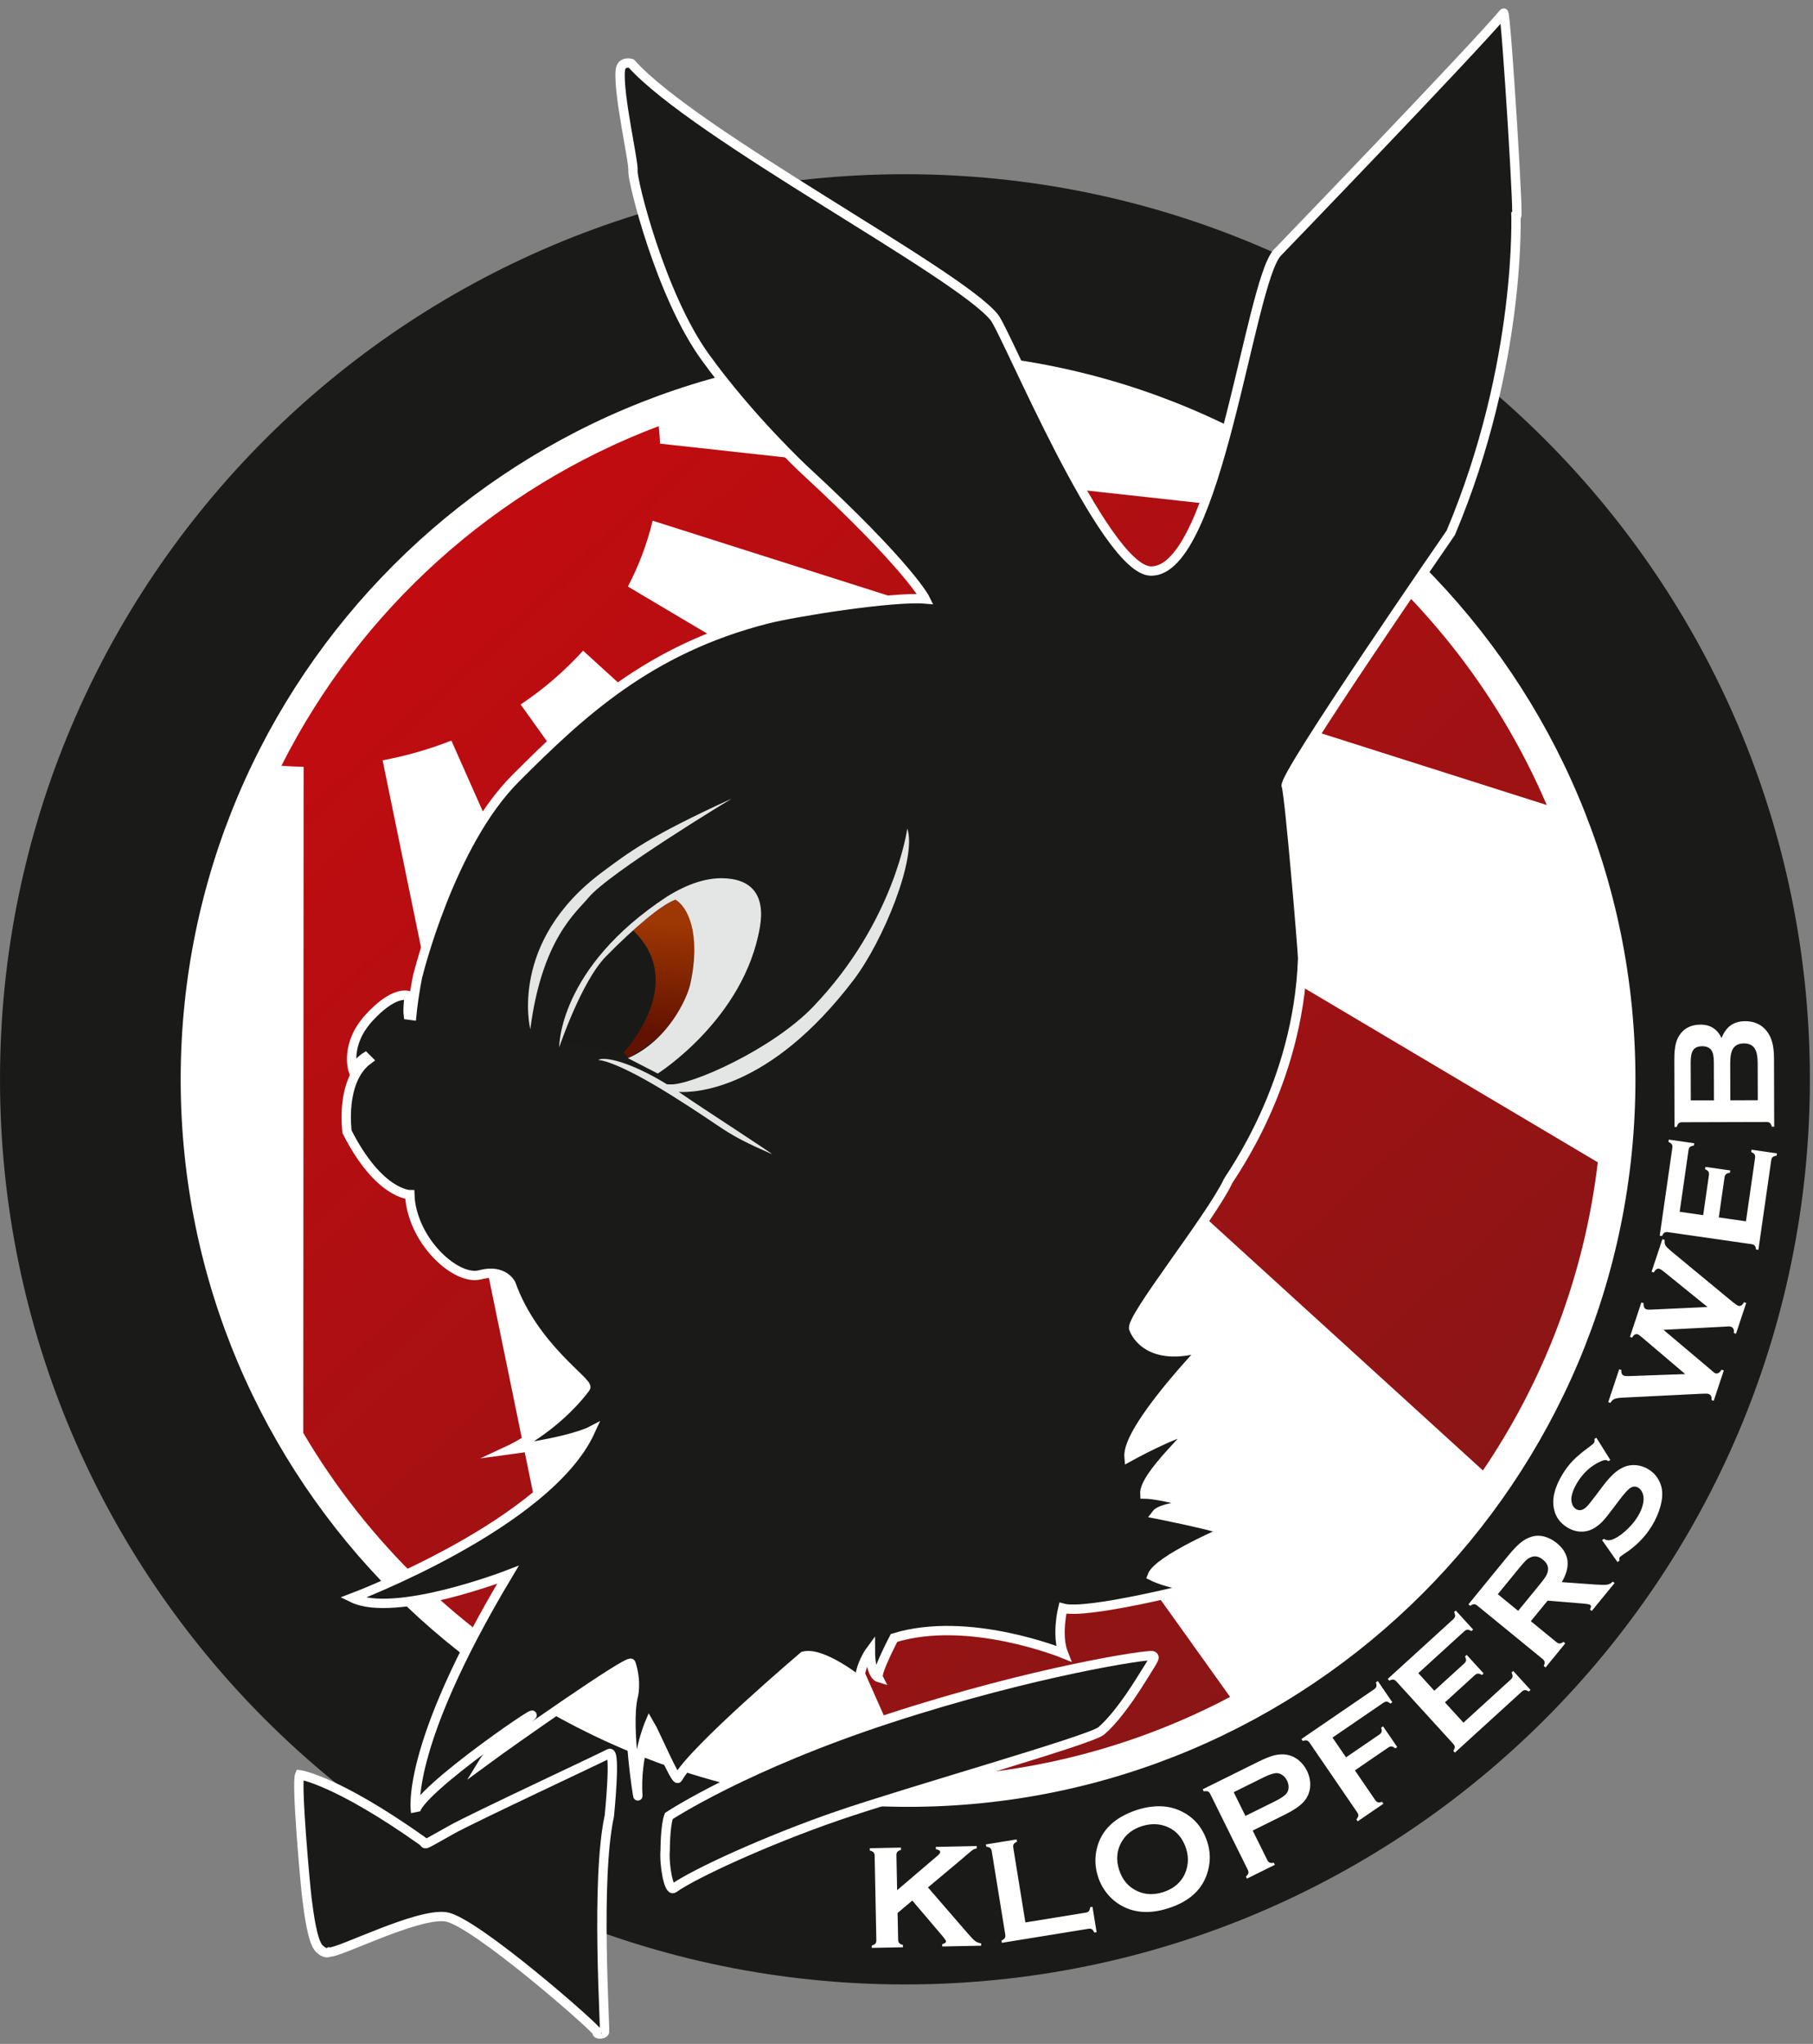 <?xml version="1.0" encoding="UTF-8" standalone="no"?>
<!DOCTYPE svg PUBLIC "-//W3C//DTD SVG 1.1//EN" "http://www.w3.org/Graphics/SVG/1.1/DTD/svg11.dtd">
<svg width="100%" height="100%" viewBox="0 0 291 328" version="1.1" xmlns="http://www.w3.org/2000/svg" xmlns:xlink="http://www.w3.org/1999/xlink" xml:space="preserve" xmlns:serif="http://www.serif.com/" style="fill-rule:evenodd;clip-rule:evenodd;stroke-miterlimit:10;">
    <rect x="0" y="0" width="291" height="328" fill="#808080" stroke="none"/>
    <g id="Ebene-1" serif:id="Ebene 1">
        <g transform="matrix(0,-1,-1,0,148.918,35.962)">
            <path d="M-139.341,-139.342C-216.296,-139.342 -278.683,-76.957 -278.683,-0.001C-278.683,76.955 -216.296,139.341 -139.341,139.341C-62.384,139.341 0.001,76.955 0.001,-0.001C0.001,-76.957 -62.384,-139.342 -139.341,-139.342" style="fill:white;fill-rule:nonzero;"/>
        </g>
        <g transform="matrix(1,0,0,1,105.732,285.193)">
            <path d="M0,-216.807C-26.365,-206.862 -47.99,-187.26 -60.561,-162.308C-59.383,-162.222 -58.198,-162.156 -57,-162.136L-57.053,-55.237C-46.666,-37.6 -31.59,-23.056 -13.533,-13.327L-44.323,-163.18C-40.483,-163.897 -36.791,-164.969 -33.282,-166.345L40.521,0C58.997,-0.162 76.401,-4.797 91.709,-12.875L-22.162,-172.136C-18.433,-174.634 -15.071,-177.541 -12.145,-180.775L132.288,-49.217C142.075,-63.653 148.573,-80.493 150.726,-98.668L-4.95,-191.066C-3.207,-194.405 -1.862,-197.942 -0.978,-201.632L142.532,-156.004C134.573,-174.608 121.719,-190.616 105.593,-202.419L0.214,-213.996C0.174,-214.941 0.098,-215.877 0,-216.807" style="fill:url(#_Linear1);fill-rule:nonzero;"/>
        </g>
        <g transform="matrix(1,0,0,1,282.136,169.853)">
            <path d="M0,6.708L-0.016,0.789C-0.019,-0.311 -0.175,-1.102 -0.485,-1.585C-0.842,-2.138 -1.423,-2.413 -2.228,-2.411C-3.026,-2.409 -3.606,-2.13 -3.967,-1.576C-4.274,-1.099 -4.426,-0.307 -4.422,0.8L-4.405,6.721L0,6.708ZM2.402,15.827C2.276,15.936 2.196,16.105 2.163,16.337L0.097,30.722L-0.274,30.667C-0.312,30.378 -0.384,30.17 -0.493,30.044C-0.602,29.918 -0.774,29.838 -1.014,29.805L-14.415,27.878C-14.655,27.844 -14.845,27.871 -14.983,27.962C-15.122,28.054 -15.252,28.232 -15.368,28.499L-15.739,28.445L-13.714,14.34C-13.68,14.109 -13.71,13.922 -13.802,13.783C-13.895,13.644 -14.073,13.515 -14.336,13.398L-14.282,13.027L-10.198,13.613L-10.253,13.985C-10.538,14.022 -10.745,14.096 -10.872,14.203C-11.001,14.312 -11.082,14.48 -11.114,14.713L-12.536,24.611L-8.764,25.154L-7.839,18.72C-7.806,18.489 -7.835,18.302 -7.925,18.163C-8.016,18.023 -8.194,17.895 -8.462,17.777L-8.407,17.406L-4.418,17.979L-4.472,18.351C-4.753,18.389 -4.959,18.462 -5.089,18.57C-5.219,18.678 -5.301,18.848 -5.334,19.08L-6.258,25.514L-1.897,26.141L-0.435,15.963C-0.401,15.731 -0.43,15.545 -0.521,15.406C-0.61,15.267 -0.79,15.138 -1.057,15.021L-1.004,14.649L3.079,15.236L3.026,15.607C2.735,15.646 2.528,15.718 2.402,15.827M-3.497,44.187L-3.853,44.068C-3.762,43.522 -3.924,43.18 -4.339,43.042C-4.479,42.995 -4.853,42.999 -5.454,43.055L-15.136,43.553L-7.549,49.952C-7.171,50.3 -6.922,50.493 -6.803,50.532C-6.462,50.646 -6.13,50.452 -5.807,49.95L-5.452,50.068L-7.071,54.942L-7.426,54.824C-7.358,54.296 -7.528,53.964 -7.935,53.829C-8.046,53.792 -8.411,53.786 -9.028,53.811L-21.676,54.439C-22.303,54.469 -22.743,54.54 -22.999,54.648C-23.253,54.757 -23.47,54.967 -23.646,55.279L-24.002,55.161L-22.245,49.877L-21.89,49.995C-21.942,50.497 -21.801,50.803 -21.467,50.914C-21.296,50.972 -21.03,50.992 -20.673,50.979L-11.644,50.656L-18.642,44.716C-18.944,44.459 -19.149,44.312 -19.261,44.275C-19.603,44.162 -19.903,44.338 -20.165,44.802L-20.52,44.685L-18.685,39.16L-18.329,39.278C-18.364,39.828 -18.206,40.16 -17.856,40.275C-17.739,40.315 -17.495,40.326 -17.128,40.308L-8.067,39.892L-14.979,34.292C-15.321,34.005 -15.588,33.829 -15.782,33.766C-16.107,33.658 -16.411,33.854 -16.692,34.354L-17.048,34.235L-15.311,29.006L-14.956,29.124C-14.976,29.529 -14.927,29.829 -14.81,30.024C-14.694,30.218 -14.38,30.528 -13.87,30.953L-4.112,39.021C-3.647,39.405 -3.327,39.627 -3.147,39.687C-2.784,39.808 -2.471,39.619 -2.208,39.122L-1.853,39.241L-3.497,44.187ZM-15.636,71.917C-15.92,72.947 -16.364,73.968 -16.973,74.978C-18.063,76.787 -19.575,78.312 -21.508,79.551C-21.907,79.82 -22.129,79.991 -22.173,80.065C-22.226,80.152 -22.235,80.334 -22.198,80.609L-22.524,80.81L-24.993,77.299L-24.679,77.093C-24.618,77.129 -24.575,77.156 -24.548,77.172C-24.247,77.354 -23.883,77.377 -23.454,77.242C-22.806,77.042 -22.065,76.572 -21.237,75.832C-20.409,75.093 -19.749,74.315 -19.258,73.5C-18.722,72.61 -18.415,71.763 -18.339,70.951C-18.297,70.504 -18.353,70.092 -18.505,69.718C-18.657,69.343 -18.886,69.065 -19.187,68.883C-19.642,68.61 -20.114,68.657 -20.602,69.028C-20.94,69.288 -21.479,69.901 -22.217,70.868L-23.307,72.314C-24.036,73.285 -24.579,73.954 -24.935,74.323C-25.29,74.692 -25.702,75.026 -26.174,75.324C-26.841,75.751 -27.579,75.956 -28.392,75.939C-29.122,75.928 -29.84,75.709 -30.543,75.286C-31.7,74.589 -32.419,73.615 -32.698,72.367C-33.069,70.729 -32.63,68.87 -31.378,66.792C-30.851,65.916 -30.27,65.153 -29.636,64.505C-29.002,63.856 -28.105,63.109 -26.948,62.267C-26.559,61.972 -26.34,61.781 -26.286,61.694C-26.202,61.554 -26.181,61.342 -26.223,61.062L-25.903,60.872L-23.663,64.452L-23.991,64.638C-24.055,64.59 -24.106,64.555 -24.146,64.53C-24.374,64.394 -24.735,64.44 -25.229,64.672C-26.778,65.362 -28.034,66.513 -29.002,68.117C-29.424,68.817 -29.709,69.486 -29.856,70.126C-29.958,70.598 -29.946,71.032 -29.823,71.436C-29.702,71.837 -29.483,72.132 -29.17,72.322C-28.653,72.633 -28.116,72.535 -27.557,72.027C-27.271,71.765 -26.757,71.139 -26.016,70.15L-24.909,68.677C-24.247,67.806 -23.655,67.133 -23.135,66.661C-22.614,66.189 -22.063,65.825 -21.479,65.568C-20.879,65.313 -20.231,65.214 -19.538,65.274C-18.845,65.333 -18.192,65.545 -17.585,65.913C-16.622,66.493 -15.952,67.319 -15.577,68.393C-15.231,69.361 -15.251,70.537 -15.636,71.917M-26.647,88.669L-26.938,88.433C-26.735,88.083 -26.717,87.84 -26.887,87.702C-26.995,87.613 -27.374,87.54 -28.026,87.483L-33.729,87.013L-36.428,90.313L-32.315,93.674C-32.133,93.822 -31.956,93.895 -31.786,93.889C-31.614,93.882 -31.415,93.795 -31.187,93.628L-30.896,93.865L-34.061,97.736L-34.351,97.499C-34.233,97.231 -34.188,97.018 -34.216,96.854C-34.243,96.689 -34.348,96.533 -34.528,96.384L-45.02,87.809C-45.208,87.655 -45.384,87.58 -45.55,87.586C-45.716,87.592 -45.918,87.68 -46.155,87.848L-46.446,87.61L-40.112,79.862C-39.342,78.919 -38.675,78.215 -38.114,77.75C-37.552,77.286 -36.967,76.96 -36.357,76.771C-35.653,76.55 -34.935,76.542 -34.204,76.747C-33.499,76.949 -32.852,77.292 -32.26,77.777C-30.239,79.429 -29.972,81.518 -31.46,84.043L-26.069,84.429C-25.124,84.493 -24.483,84.498 -24.149,84.442C-23.816,84.387 -23.524,84.224 -23.272,83.953L-22.982,84.19L-26.647,88.669ZM-36.747,101.6C-36.995,101.444 -37.202,101.369 -37.368,101.371C-37.534,101.373 -37.702,101.455 -37.877,101.613L-48.616,111.402L-48.868,111.125C-48.714,110.878 -48.638,110.671 -48.64,110.505C-48.644,110.339 -48.727,110.166 -48.89,109.987L-58.011,99.981C-58.174,99.801 -58.338,99.703 -58.503,99.685C-58.668,99.665 -58.881,99.723 -59.141,99.854L-59.394,99.577L-48.862,89.978C-48.688,89.819 -48.594,89.657 -48.577,89.491C-48.559,89.324 -48.614,89.112 -48.745,88.854L-48.468,88.603L-45.688,91.651L-45.966,91.903C-46.21,91.751 -46.415,91.675 -46.584,91.677C-46.751,91.68 -46.921,91.759 -47.095,91.916L-54.485,98.653L-51.918,101.471L-47.114,97.092C-46.94,96.935 -46.845,96.773 -46.825,96.608C-46.807,96.443 -46.864,96.229 -46.995,95.969L-46.719,95.716L-44.003,98.695L-44.28,98.947C-44.521,98.798 -44.727,98.724 -44.896,98.725C-45.065,98.725 -45.235,98.805 -45.409,98.962L-50.213,103.34L-47.243,106.596L-39.645,99.67C-39.472,99.513 -39.376,99.352 -39.358,99.187C-39.34,99.021 -39.396,98.809 -39.526,98.547L-39.251,98.295L-36.472,101.345L-36.747,101.6ZM-58.179,110.723C-58.399,110.538 -58.594,110.436 -58.76,110.414C-58.926,110.392 -59.11,110.451 -59.309,110.588L-64.663,114.251L-61.403,119.013C-61.267,119.212 -61.116,119.334 -60.95,119.376C-60.782,119.418 -60.567,119.392 -60.303,119.295L-60.091,119.605L-64.217,122.429L-64.429,122.119C-64.241,121.896 -64.137,121.701 -64.116,121.536C-64.097,121.371 -64.155,121.189 -64.293,120.989L-71.938,109.816C-72.075,109.616 -72.224,109.495 -72.385,109.454C-72.545,109.413 -72.764,109.439 -73.04,109.533L-73.252,109.223L-61.569,101.229C-61.376,101.097 -61.257,100.951 -61.215,100.791C-61.172,100.631 -61.198,100.412 -61.296,100.133L-60.985,99.921L-58.655,103.325L-58.966,103.537C-59.192,103.346 -59.387,103.241 -59.55,103.224C-59.714,103.205 -59.892,103.263 -60.085,103.396L-68.261,108.99L-66.09,112.162L-60.735,108.499C-60.536,108.362 -60.415,108.212 -60.376,108.05C-60.336,107.887 -60.36,107.669 -60.452,107.396L-60.143,107.185L-57.866,110.511L-58.179,110.723ZM-71.89,117.223C-72.03,118.069 -72.405,118.805 -73.015,119.434C-73.624,120.063 -74.592,120.705 -75.917,121.361L-81.067,123.914L-78.725,128.645C-78.62,128.854 -78.489,128.994 -78.329,129.058C-78.171,129.123 -77.952,129.127 -77.678,129.069L-77.511,129.405L-81.991,131.625L-82.157,131.288C-81.94,131.094 -81.81,130.916 -81.767,130.756C-81.725,130.595 -81.755,130.409 -81.86,130.199L-87.874,118.056C-87.981,117.839 -88.112,117.699 -88.266,117.635C-88.42,117.572 -88.64,117.568 -88.926,117.622L-89.093,117.286L-80.133,112.848C-79.088,112.33 -78.225,111.99 -77.541,111.826C-76.858,111.662 -76.196,111.636 -75.558,111.746C-74.897,111.863 -74.286,112.144 -73.726,112.59C-73.155,113.057 -72.702,113.625 -72.37,114.297C-71.892,115.264 -71.731,116.239 -71.89,117.223M-88.223,130.274C-88.983,133.236 -91.122,135.274 -94.642,136.388C-97.28,137.224 -99.608,137.17 -101.62,136.226C-102.698,135.723 -103.624,135.003 -104.396,134.068C-105.075,133.243 -105.581,132.308 -105.911,131.265C-106.395,129.738 -106.446,128.217 -106.063,126.702C-105.332,123.806 -103.198,121.774 -99.663,120.605C-97.003,119.762 -94.665,119.813 -92.651,120.757C-90.526,121.739 -89.087,123.423 -88.332,125.807C-87.87,127.269 -87.833,128.757 -88.223,130.274M-106.493,140.278C-106.614,140.012 -106.747,139.836 -106.887,139.748C-107.028,139.66 -107.218,139.636 -107.456,139.675L-121.327,141.926L-121.387,141.556C-121.122,141.434 -120.946,141.302 -120.858,141.161C-120.77,141.021 -120.745,140.83 -120.784,140.591L-122.954,127.228C-122.993,126.989 -123.075,126.816 -123.204,126.71C-123.331,126.604 -123.541,126.535 -123.831,126.503L-123.892,126.133L-118.956,125.331L-118.895,125.702C-119.161,125.816 -119.338,125.946 -119.426,126.091C-119.513,126.236 -119.536,126.428 -119.497,126.667L-117.553,138.654L-107.876,137.083C-107.638,137.045 -107.466,136.961 -107.358,136.833C-107.255,136.705 -107.185,136.496 -107.153,136.206L-106.784,136.146L-106.122,140.217L-106.493,140.278ZM-130.898,142.512L-130.906,142.137C-130.493,142.042 -130.288,141.89 -130.293,141.679C-130.295,141.57 -130.489,141.284 -130.874,140.823L-135.703,135.147L-138.064,137.134L-137.979,141.423C-137.974,141.665 -137.914,141.85 -137.798,141.977C-137.682,142.103 -137.487,142.199 -137.212,142.264L-137.205,142.639L-142.204,142.74L-142.211,142.365C-141.931,142.281 -141.738,142.176 -141.631,142.049C-141.524,141.922 -141.473,141.737 -141.478,141.495L-141.75,127.946C-141.755,127.712 -141.813,127.534 -141.926,127.411C-142.038,127.288 -142.235,127.19 -142.518,127.118L-142.526,126.743L-137.527,126.642L-137.519,127.017C-137.799,127.093 -137.992,127.197 -138.099,127.328C-138.205,127.46 -138.257,127.642 -138.252,127.877L-138.139,133.481L-131.678,127.966C-131.378,127.71 -131.229,127.508 -131.231,127.359C-131.237,127.132 -131.467,126.981 -131.922,126.904L-131.93,126.53L-125.372,126.397L-125.364,126.772C-125.637,126.833 -125.831,126.899 -125.946,126.971C-126.063,127.044 -126.397,127.317 -126.95,127.789L-127.839,128.557L-133.191,133.036L-126.878,140.333C-126.294,141.009 -125.872,141.444 -125.614,141.638C-125.356,141.832 -125.036,141.957 -124.651,142.012L-124.644,142.387L-130.898,142.512ZM-253.136,3.354C-253.136,-61.125 -200.865,-113.396 -136.386,-113.396C-71.907,-113.396 -19.636,-61.125 -19.636,3.354C-19.636,67.833 -71.907,120.104 -136.386,120.104C-200.865,120.104 -253.136,67.833 -253.136,3.354M-13.165,-2.333C-13.012,-2.965 -12.749,-3.521 -12.376,-3.998C-11.639,-4.943 -10.573,-5.42 -9.18,-5.424C-7.622,-5.428 -6.499,-4.709 -5.81,-3.265C-5.133,-5.065 -3.872,-5.97 -2.03,-5.974C-0.565,-5.978 0.585,-5.458 1.419,-4.413C1.835,-3.883 2.138,-3.269 2.322,-2.57C2.509,-1.872 2.604,-1.008 2.605,0.022L2.636,10.951L2.261,10.952C2.181,10.671 2.079,10.477 1.953,10.367C1.828,10.258 1.644,10.204 1.402,10.204L-12.137,10.241C-12.379,10.242 -12.563,10.298 -12.687,10.407C-12.812,10.517 -12.913,10.713 -12.991,10.994L-13.366,10.995L-13.395,0.175C-13.396,-0.864 -13.319,-1.7 -13.165,-2.333M-136.886,-141.896C-217.104,-141.896 -282.136,-76.865 -282.136,3.354C-282.136,83.574 -217.104,148.604 -136.886,148.604C-56.665,148.604 8.364,83.574 8.364,3.354C8.364,-76.865 -56.665,-141.896 -136.886,-141.896M-94.751,123.327C-95.997,122.789 -97.358,122.744 -98.831,123.195C-100.286,123.655 -101.362,124.471 -102.06,125.641C-102.886,127.025 -103.038,128.543 -102.514,130.195C-101.991,131.847 -100.993,133.002 -99.521,133.657C-98.278,134.214 -96.921,134.259 -95.452,133.794C-93.981,133.328 -92.901,132.512 -92.214,131.343C-91.802,130.648 -91.562,129.88 -91.489,129.038C-91.432,128.291 -91.514,127.563 -91.737,126.856C-92.284,125.129 -93.288,123.953 -94.751,123.327M-7.032,6.728L-7.049,0.604C-7.052,-0.326 -7.19,-0.973 -7.463,-1.339C-7.776,-1.752 -8.26,-1.958 -8.915,-1.956C-9.586,-1.955 -10.062,-1.758 -10.346,-1.367C-10.63,-0.976 -10.771,-0.315 -10.768,0.612L-10.751,6.736L-7.032,6.728ZM-76.262,115.036C-76.558,114.819 -76.86,114.705 -77.172,114.692C-77.651,114.675 -78.372,114.906 -79.333,115.381L-84.12,117.752L-82.233,121.561L-77.446,119.19C-76.493,118.717 -75.874,118.284 -75.589,117.889C-75.409,117.634 -75.317,117.323 -75.311,116.955C-75.305,116.589 -75.389,116.23 -75.563,115.878C-75.733,115.535 -75.967,115.253 -76.262,115.036M-34.476,80.445C-35.126,79.913 -35.765,79.775 -36.39,80.031C-36.69,80.149 -36.956,80.318 -37.19,80.536C-37.424,80.754 -37.798,81.177 -38.313,81.807L-41.726,85.982L-38.46,88.652L-35.046,84.478C-34.542,83.86 -34.204,83.409 -34.032,83.125C-33.86,82.841 -33.745,82.546 -33.688,82.239C-33.563,81.575 -33.823,80.978 -34.476,80.445" style="fill:rgb(26,26,24);fill-rule:nonzero;"/>
        </g>
        <g transform="matrix(1,0,0,1,48.102,322.519)">
            <path d="M0,-37.712C-0.584,-36.348 0.877,-20.171 1.169,-17.833C1.461,-15.495 2.047,-10.916 3.119,-9.843C4.191,-8.771 4.775,-9.26 4.775,-9.26C6.238,-9.064 18.905,-15.593 23.484,-14.909C28.063,-14.228 47.942,3.214 47.748,3.603C47.553,3.993 48.723,3.993 48.917,3.603C49.111,3.214 47.456,-20.757 49.697,-31.086C49.697,-31.086 50.79,-41.705 49.697,-41.121C48.234,-40.342 27.823,-30.812 24.46,-28.941C19.198,-26.018 20.493,-26.517 19.685,-27.089C5.785,-36.937 0,-37.712 0,-37.712Z" style="fill:rgb(26,26,24);fill-rule:nonzero;stroke:white;stroke-width:1.5px;"/>
        </g>
        <g transform="matrix(1,0,0,1,107.35,277.575)">
            <path d="M0,13.857C0,13.857 12.18,5.769 35.468,-1.831C58.758,-9.429 77.175,-12.159 77.66,-11.866C78.148,-11.574 77.954,-11.477 75.713,-7.872C73.469,-4.266 71.133,-1.247 69.379,0.216C67.625,1.678 38.294,9.96 26.991,13.858C15.688,17.756 3.991,23.142 0.778,25.454C-0.001,26.016 -0.781,21.752 -0.586,19.315C-0.586,19.314 -0.586,15.417 0,13.857Z" style="fill:rgb(26,26,24);fill-rule:nonzero;stroke:white;stroke-width:1.5px;"/>
        </g>
        <g transform="matrix(1,0,0,1,241.349,290.372)">
            <path d="M0,-288.277C-4.928,-282.381 -36.362,-249.79 -36.362,-249.79C-40.835,-244.854 -45.91,-198.535 -56.629,-198.73C-64.158,-198.866 -79.761,-236.984 -81.771,-239.46C-87.618,-246.672 -129.712,-268.694 -140.041,-280.192C-140.041,-280.192 -141.66,-280.682 -141.794,-279.024C-142.116,-275.088 -139.604,-264.406 -139.75,-262.946C-139.896,-261.483 -135.363,-243.067 -128.202,-233.128C-121.04,-223.189 -112.271,-215.002 -112.271,-215.002C-95.314,-199.363 -92.83,-194.248 -92.83,-194.248C-97.946,-194.686 -113.662,-192.205 -118.264,-191.031C-137.157,-186.212 -148.082,-175.977 -158.605,-165.452C-169.128,-154.93 -174.281,-133.808 -174.281,-133.808C-174.099,-134.905 -174.939,-130.776 -175.268,-127.414L-175.816,-127.487C-175.949,-128.502 -175.667,-130.569 -175.667,-130.569C-176.105,-130.715 -178.264,-131.251 -182.137,-127.012C-186.011,-122.773 -184.695,-118.681 -184.695,-118.681C-183.672,-120.142 -182.721,-120.727 -182.721,-120.727L-182.283,-120.289C-186.814,-116.927 -185.644,-108.741 -185.644,-108.741C-180.529,-98.655 -175.559,-98.655 -175.559,-98.655L-175.522,-97.845C-174.701,-90.685 -167.942,-84.815 -164.304,-85.794C-160.504,-86.819 -159.334,-84.332 -159.334,-84.332C-155.68,-74.102 -146.711,-68.515 -147.35,-67.67C-152.342,-61.051 -159.481,-57.732 -159.481,-57.732C-149.688,-59.046 -146.619,-60.652 -146.619,-60.652C-153.489,-45.743 -184.767,-33.954 -184.767,-33.954C-177.946,-30.643 -159.822,-37.657 -159.822,-37.657C-176.68,-9.497 -174.632,0.444 -174.632,0.444C-175.217,-2.579 -150.875,-19.009 -156.898,-14.284C-162.214,-10.118 -163.719,-7.647 -163.719,-7.647C-159.237,-10.958 -140.333,-24.211 -140.077,-23.43C-139.051,-20.293 -139.749,-17.974 -139.749,-17.974C-140.819,-13.297 -138.928,-1.606 -138.968,-2.19C-139.398,-8.43 -137.116,-13.783 -137.116,-13.783C-136.238,-12.323 -132.871,-4.391 -132.537,-5.015C-130.122,-9.513 -112.367,-24.599 -112.367,-24.599C-109.345,-25.379 -103.401,-20.604 -103.401,-20.604C-103.304,-23.236 -101.647,-25.477 -101.647,-25.477C-101.647,-21.579 -100.38,-21.19 -100.38,-21.19C-100.77,-21.969 -97.847,-27.524 -97.847,-27.524C-85.861,-31.224 -70.658,-25.01 -70.658,-25.01C-71.829,-27.955 -70.759,-32.296 -70.759,-32.296C-66.956,-31.225 -49.418,-35.709 -49.418,-35.709C-53.803,-36.097 -56.433,-37.462 -56.433,-37.462C-55.46,-40.094 -44.448,-44.77 -44.448,-44.77C-48.248,-45.94 -55.749,-47.402 -55.749,-47.402C-54.874,-48.571 -49.41,-48.881 -49.999,-49.06C-55.14,-50.606 -57.601,-50.617 -57.601,-50.617C-57.796,-53.639 -49.223,-61.043 -50.391,-60.849C-53.194,-60.383 -60.134,-56.563 -60.134,-56.563C-60.522,-61.143 -47.857,-74.297 -47.857,-74.297C-57.503,-71.274 -59.355,-77.122 -59.355,-77.122C-60.232,-78.485 -46.991,-94.97 -44.25,-100.802C-43.845,-101.663 -32.948,-116.296 -32.267,-136.563C-32.239,-137.323 -34.408,-163.263 -34.898,-164.236C-35.596,-165.633 -8.49,-204.871 -8.49,-204.871C3.008,-232.155 1.961,-256.369 1.961,-256.369C2.763,-250.375 0.373,-288.721 0,-288.277" style="fill:rgb(26,26,24);fill-rule:nonzero;stroke:white;stroke-width:1.5px;stroke-miterlimit:8;"/>
        </g>
        <g transform="matrix(1.747,0,0,1.325,107.758,144.499)">
            <path d="M-3.434,19.19C7.115,11.891 0.755,-0.754 0.755,-0.754C-8.317,7.67 -10.302,17.567 -10.302,17.567C-10.302,17.567 -10.357,16.238 -3.434,19.19Z" style="fill:rgb(25,26,24);fill-rule:nonzero;"/>
        </g>
        <g transform="matrix(1,0,0,1,108.414,169.807)">
            <path d="M0,-25.432L-0.13,-25.383C-2.325,-24.572 -6.809,-20.508 -6.809,-20.508C2.189,-11.946 -8.354,-0.872 -8.354,-0.872C-8.354,-0.872 -7.828,-0.572 -7.628,0C0.788,-4.789 1.939,-9.579 2.385,-11.9C4.167,-21.201 1.876,-24.362 0,-25.432" style="fill:url(#_Linear2);fill-rule:nonzero;"/>
        </g>
        <g transform="matrix(0.753,0.658,0.658,-0.753,76.49,151.122)">
            <path d="M15.738,-4.898C7.605,7.267 8.971,14.143 8.876,17.092C8.709,22.292 15.738,44.26 15.738,44.26C9.7,30.885 8.96,26.822 7.854,21.751C3.83,3.275 15.738,-4.898 15.738,-4.898" style="fill:rgb(228,229,229);fill-rule:nonzero;"/>
        </g>
        <g transform="matrix(1,0,0,1,137.062,161.329)">
            <path d="M0,-4.141C4.698,-10.338 10.178,-23.687 8.562,-28.375C8.562,-28.375 6.573,-13.474 -6.53,0.212C-13.061,7.034 -26.119,12.838 -29.458,12.692C-29.67,12.684 -29.851,12.679 -30.005,12.68C-35.88,9.078 -40.063,8.147 -41.067,8.775C-41.067,8.775 -38.6,8.63 -29.313,14.433C-20.025,20.239 -21.236,20.347 -13.205,23.865C-12.366,24.234 -24.831,16.181 -27.116,14.578C-27.454,14.341 -27.783,14.121 -28.112,13.9C-25.814,14.033 -13.641,13.852 0,-4.141" style="fill:rgb(228,229,229);fill-rule:nonzero;"/>
        </g>
        <g transform="matrix(1,0,0,1,100.243,162.688)">
            <path d="M-10.484,5.383C-10.484,5.383 -6.946,-5.161 -3,-9.184C1.397,-13.668 5.847,-17.445 8.041,-18.259L8.171,-18.308C10.046,-17.236 12.338,-13.075 10.556,-4.775C10.06,-2.464 6.959,4.336 0.543,7.126L5.333,9.591C5.333,9.591 19.216,0.84 21.729,-13.917C22.617,-19.123 20.335,-21.71 15.635,-21.754C13.32,-21.775 10.41,-21.037 6.847,-18.825C-10.704,-7.315 -10.484,5.383 -10.484,5.383Z" style="fill:rgb(228,229,229);fill-rule:nonzero;"/>
        </g>
    </g>
    <defs>
        <linearGradient id="_Linear1" x1="0" y1="0" x2="1" y2="0" gradientUnits="userSpaceOnUse" gradientTransform="matrix(144,161,-165.206,147.762,-30.732,-193.193)"><stop offset="0" style="stop-color:rgb(192,12,16);stop-opacity:1"/><stop offset="1" style="stop-color:rgb(139,21,21);stop-opacity:1"/></linearGradient>
        <linearGradient id="_Linear2" x1="0" y1="0" x2="1" y2="0" gradientUnits="userSpaceOnUse" gradientTransform="matrix(-1,18,-40.219,-2.234,-1.414,-21.807)"><stop offset="0" style="stop-color:rgb(158,55,3);stop-opacity:1"/><stop offset="1" style="stop-color:rgb(98,18,1);stop-opacity:1"/></linearGradient>
    </defs>
</svg>

